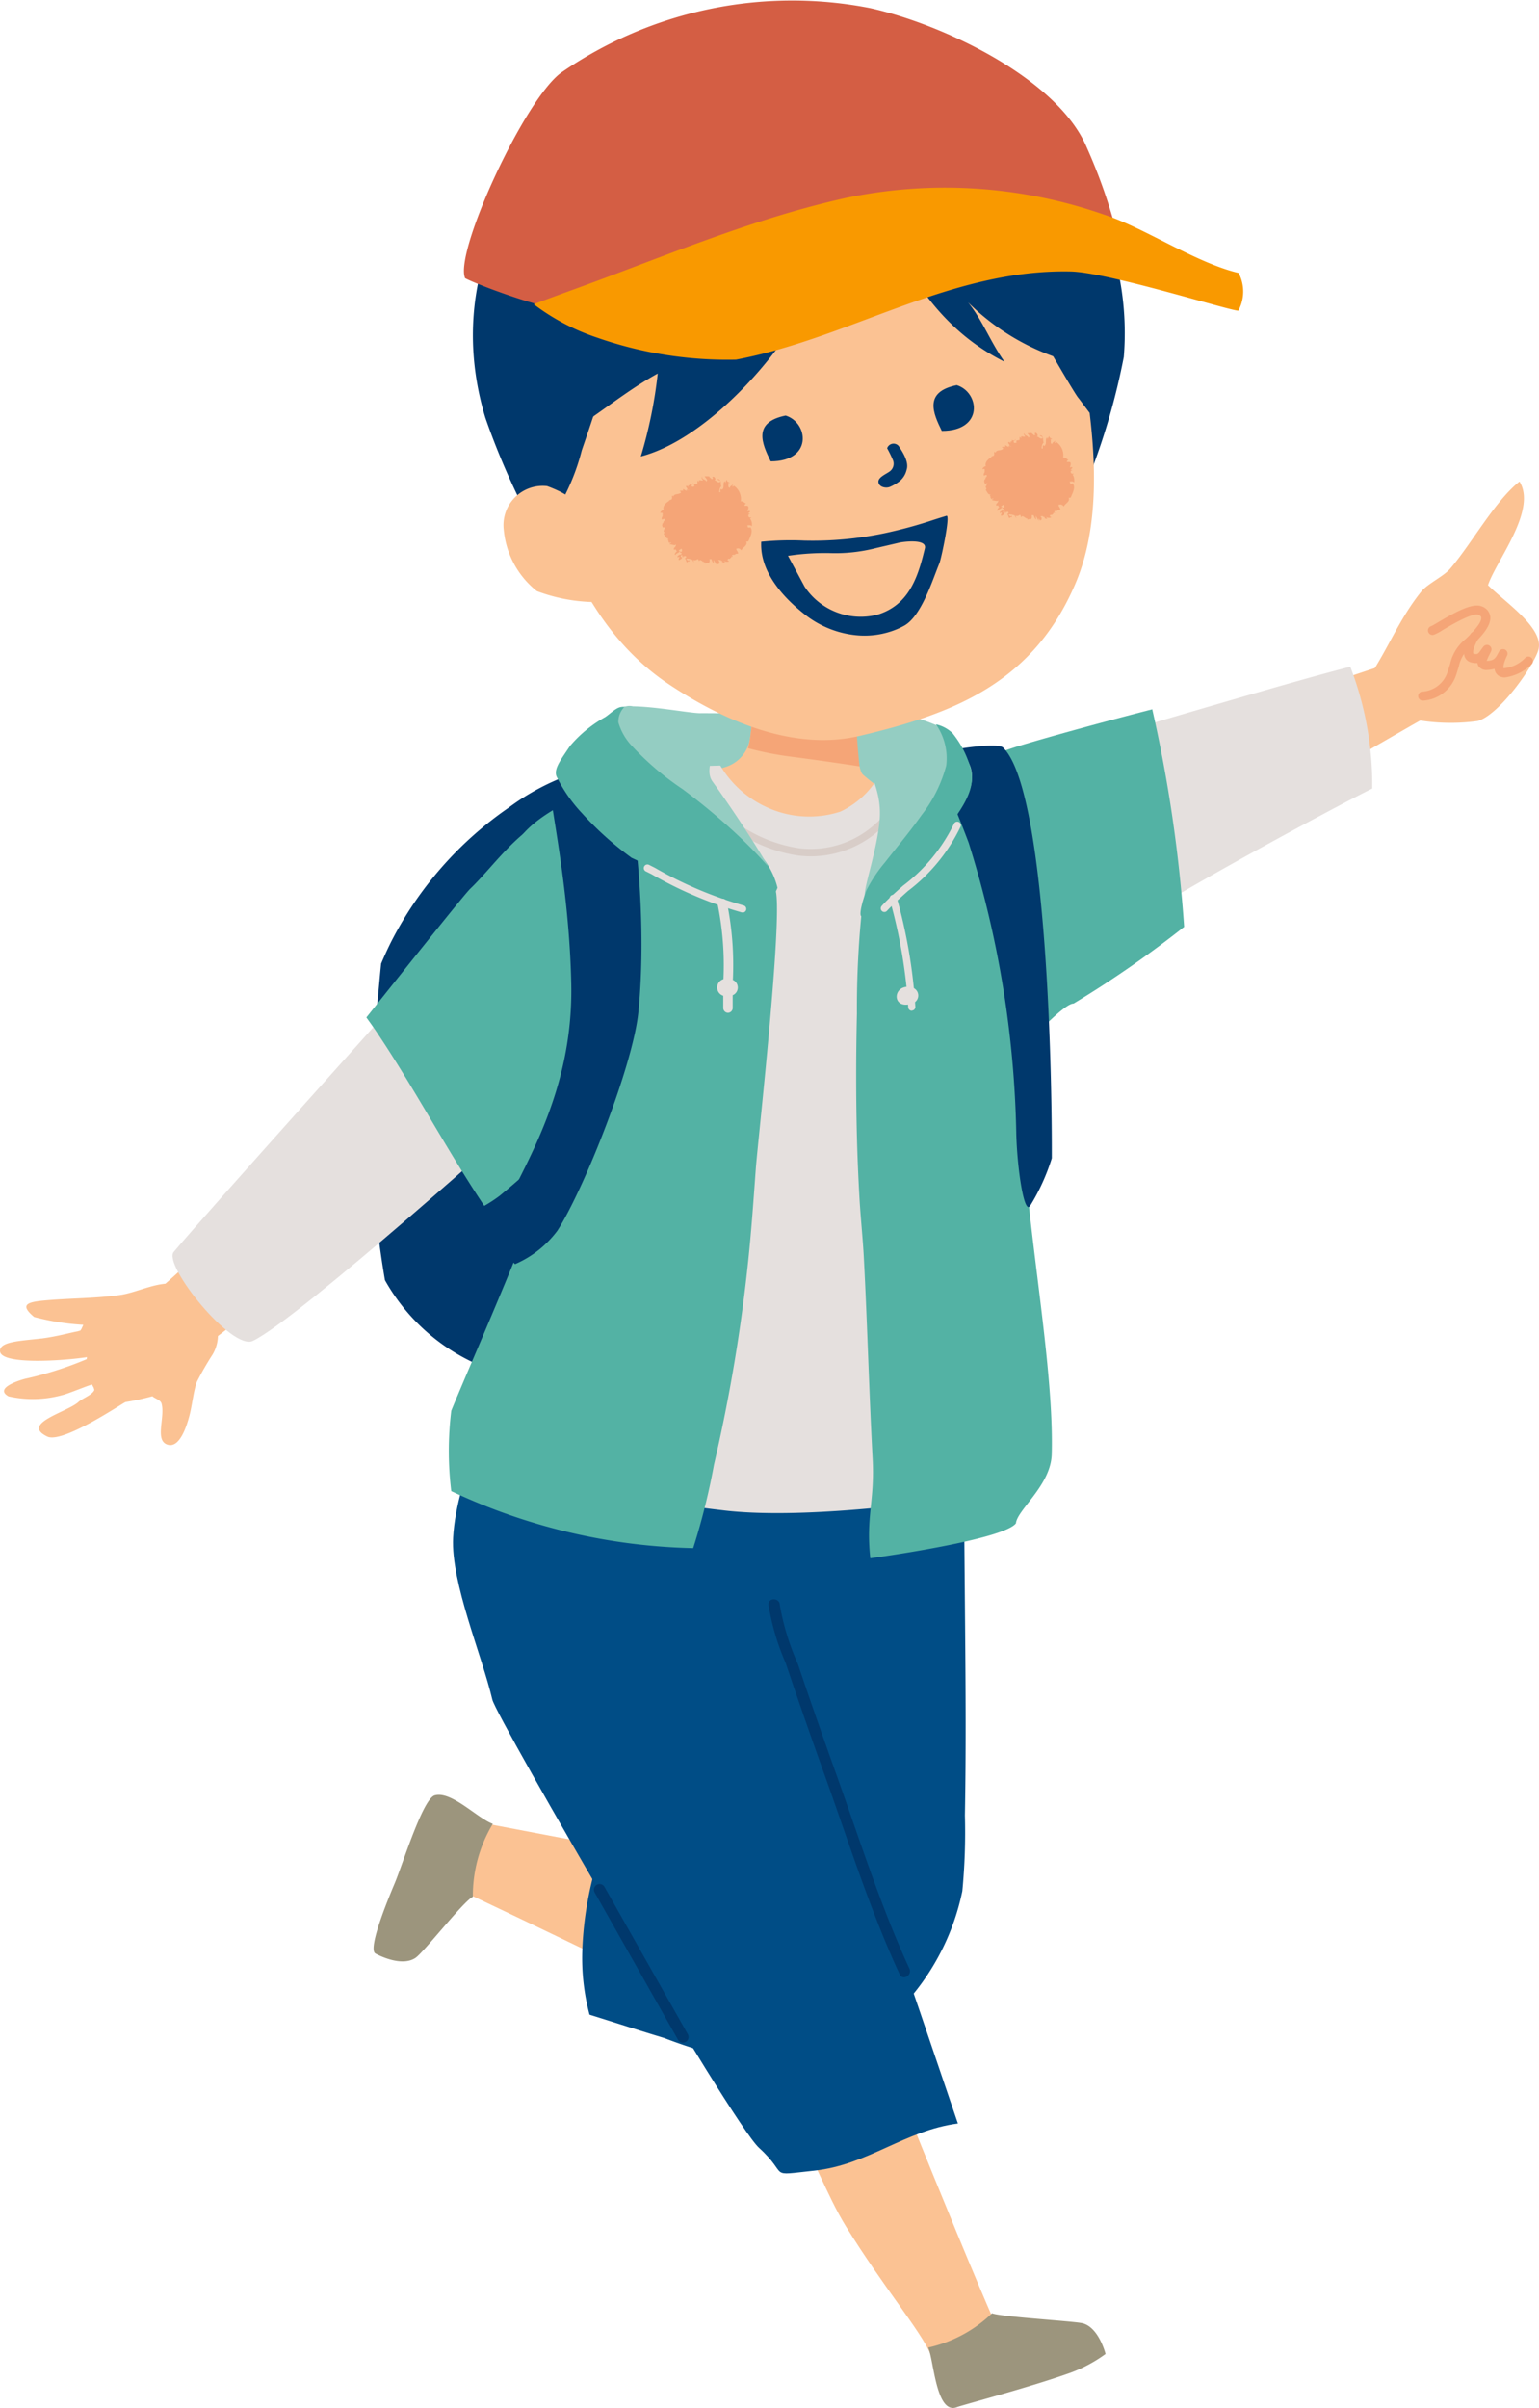 <svg id="img-nav-sp03" xmlns="http://www.w3.org/2000/svg" width="73.654" height="115.16" viewBox="0 0 73.654 115.16">
  <path id="パス_10268" data-name="パス 10268" d="M75.431,48.04c.152-.359.313-.712.485-1.056a17.411,17.411,0,0,1,5.623-6.412A11.344,11.344,0,0,1,86,38.56a11.708,11.708,0,0,1,4.619.283,13.129,13.129,0,0,1,6.47,3.726,19.554,19.554,0,0,1,1.624,1.954c.032,5.166-.173,15.3-.358,20.464-.054.066-.105.132-.164.195a6.875,6.875,0,0,1-2.748,1.729,27.407,27.407,0,0,1-6.077,1.1q-.444.048-.892.088c-3.031-.048-5.616-.105-5.707-.122-.235-.045-.469-.084-.7-.127-.347-.08-.693-.173-1.034-.281a9.458,9.458,0,0,1-5.415-4.4,46.933,46.933,0,0,1-.341-13.467c.054-.561.1-1.11.156-1.655" transform="translate(-57.195 -1.944)" fill="#00386c"/>
  <path id="パス_10269" data-name="パス 10269" d="M73.088,54.759c.931-1.08,1.736-2.318,2.311-2.975.146.093.682.5.817.6a7.5,7.5,0,0,1,2.752,4.12c-.4.243-6.787,5.393-6.943,5.549-.844.852-1.864,1.932-2.778,2.7-.961.805-4.759,3.664-4.74,3.757a7.312,7.312,0,0,0-1.855-2.99c4.017-3.065,7.156-6.963,10.436-10.763" transform="translate(-56.572 -2.619)" fill="#fbc293"/>
  <path id="パス_10270" data-name="パス 10270" d="M58.221,67.287c.8-.1,1.52-.317,1.839-.359-.122.017-.067.007.035-.021.016-.027.034-.051.051-.077.03-.067.062-.135.09-.2a11.71,11.71,0,0,1-2.354-.374c-.672-.562-.366-.7.372-.778,1.241-.124,2.48-.1,3.724-.272.911-.124,1.969-.761,2.882-.476a3.567,3.567,0,0,1,1.614,1.54,1.836,1.836,0,0,1-.055,1.788,14.747,14.747,0,0,0-.749,1.3c-.174.483-.225,1.168-.38,1.71-.1.357-.424,1.453-1,1.3-.666-.175-.124-1.314-.31-1.973-.049-.175-.32-.235-.438-.348a11.426,11.426,0,0,1-1.28.278c-.074,0-3.006,2.007-3.749,1.65-1.3-.625.957-1.165,1.493-1.655.192-.176.656-.326.758-.573-.012-.045-.026-.089-.039-.132a.315.315,0,0,1-.061-.121c-.009-.047-1.12.428-1.456.505a5.325,5.325,0,0,1-2.548.055c-.78-.433.789-.847.827-.85a16.911,16.911,0,0,0,2.908-.929c.007-.034.011-.065.016-.087l0-.01c-1.022.16-4.125.394-4.161-.287-.026-.468,1.007-.49,1.972-.607" transform="translate(-56.249 -3.27)" fill="#fbc293"/>
  <path id="パス_10271" data-name="パス 10271" d="M91.332,35.906c2.333,0,4.616.107,6.949-.121a9.1,9.1,0,0,1,5.105,1.064s-.071,1.583.172,1.667c.8,2.578-3.975,4.392-5.866,4.7-2.7.437-4.695-.815-6.834-2.369-.938-.682-1.741-1.4-2.71-2.025-.6-.393-1.568-3.183-.4-3.238s3.042.324,3.585.323" transform="translate(-57.814 -1.799)" fill="#94cdc2"/>
  <path id="パス_10272" data-name="パス 10272" d="M92.271,94.06a28.384,28.384,0,0,1-.579,4.218,21.971,21.971,0,0,1-.685,2.106c-1.211-.549-2.445-1.076-3.729-1.565-4.983-2.428-9.028-4.32-9.028-4.32L79.37,91.61Z" transform="translate(-57.361 -4.633)" fill="#fbc293"/>
  <path id="パス_10273" data-name="パス 10273" d="M86.41,92.394a10.806,10.806,0,0,1,1.061-2.336,10.449,10.449,0,0,0,1.872.36c-.009-1.3-.061-3.558-.016-3.592-.141-.41.3-13.634.3-13.634L103.841,72.1s.05,5.962.081,9.379c.026,3,.045,6-.01,8.993a29.452,29.452,0,0,1-.123,3.616,11.441,11.441,0,0,1-3.08,5.741c-1.285,1.105-3.326,1.31-4.436,2.677a12.934,12.934,0,0,0-3.067-.283,25.5,25.5,0,0,1-3.685-1.106c-1.179-.354-2.381-.747-3.574-1.117a10.518,10.518,0,0,1-.347-3.045,16.35,16.35,0,0,1,.81-4.561" transform="translate(-57.733 -3.646)" fill="#004d86"/>
  <path id="パス_10274" data-name="パス 10274" d="M98.979,99.5c.685,2.271,6.667,16.841,6.816,16.844-1.087,1.556-1.755.211-3.333.993-.458-1.1-2.264-3.226-4.045-6.106-.955-1.545-1.593-3.478-2.7-5.2-2.261-3.506-4.791-7.133-6.326-9.927l7.423-2.438c.527,1.674,1.7,4.284,2.169,5.834" transform="translate(-57.924 -4.737)" fill="#fbc293"/>
  <path id="パス_10275" data-name="パス 10275" d="M81.313,70.187,93.568,73.05s-.291,5.558.65,7.649c1.926,4.282,3.3,8.786,5.129,13.11.43,1.018,3.894,11.3,3.9,11.3-2.544.332-4.292,1.979-6.869,2.255-2.33.251-1.154.272-2.652-1.094-1.32-1.2-12.557-20.568-12.759-21.428-.5-2.127-1.991-5.608-1.878-7.749.159-3,2.223-6.9,2.223-6.9" transform="translate(-57.403 -3.55)" fill="#004d86"/>
  <path id="パス_10276" data-name="パス 10276" d="M110.4,117c.8.175,1.125,1.474,1.125,1.474a6.756,6.756,0,0,1-1.684.9c-1.988.71-5.073,1.512-5.435,1.647-.994.369-1.1-2.252-1.369-2.854a6.394,6.394,0,0,0,3.056-1.639c.435.174,3.852.372,4.307.473" transform="translate(-58.615 -5.893)" fill="#9c957d"/>
  <path id="パス_10277" data-name="パス 10277" d="M93.88,37.014c.129-.809.223-3.222.223-3.222h4.864s-.151,4.432.3,4.951a8.81,8.81,0,0,0,1.755,1.212c-.514.9-.724,3.458-3.8,3.757s-6.678-4.9-6.678-4.9a9.363,9.363,0,0,0,2.118-.407,1.682,1.682,0,0,0,1.216-1.393" transform="translate(-57.983 -1.709)" fill="#fbc293"/>
  <path id="パス_10278" data-name="パス 10278" d="M96.158,37.917q1.572.205,3.134.445a29.606,29.606,0,0,1-.152-4.571H94.277s-.094,2.414-.224,3.223a4.581,4.581,0,0,1-.1.478,15.33,15.33,0,0,0,2.207.424" transform="translate(-58.155 -1.709)" fill="#f5a577"/>
  <path id="パス_10279" data-name="パス 10279" d="M105,40.2c-.832-.361-1.673-.7-2.527-1.022a12.257,12.257,0,0,0-2.792-.357,4.138,4.138,0,0,1-1.969,1.946,4.841,4.841,0,0,1-3.505-.2,4.977,4.977,0,0,1-2.243-2,34.686,34.686,0,0,0-5.206.5c-2.743,1.517-2.22,13.266-2.581,15.512-.321,2-3.409,16.663-3.382,16.924a48.015,48.015,0,0,0,11.231,2.672c3.645.463,9.738-.317,12-.716.385-.721,1.676-16.165,2.2-21.523.126-1.277-.337-9.043-1.23-11.737" transform="translate(-57.49 -1.951)" fill="#e5e0de"/>
  <path id="パス_10280" data-name="パス 10280" d="M96.9,43.013a5.132,5.132,0,0,1-.591-.035,7.2,7.2,0,0,1-3.565-1.6l.217-.27a6.864,6.864,0,0,0,3.388,1.521,4.584,4.584,0,0,0,3.333-.912,5.823,5.823,0,0,0,1.023-1.009l.27.217A6.211,6.211,0,0,1,99.888,42,4.937,4.937,0,0,1,96.9,43.013" transform="translate(-58.094 -2.059)" fill="#d8cdc8"/>
  <path id="パス_10281" data-name="パス 10281" d="M91.561,72.013a79.054,79.054,0,0,0,1.643-9.79c.156-1.48.256-2.964.366-4.448.1-1.3,1.277-11.78.95-13.207s-4.327-5.821-4.606-5.829a12.1,12.1,0,0,0-3.25.38c-2.743,1.681-4.811,2.054-5.322,5.191-.405,2.483,3.1,9.514,2.742,12-.321,2.22-4.14,10.761-5.095,13.121a15.794,15.794,0,0,0,0,3.843A28.585,28.585,0,0,0,90.567,76a32.259,32.259,0,0,0,.994-3.983" transform="translate(-57.392 -1.959)" fill="#53b2a4"/>
  <path id="パス_10282" data-name="パス 10282" d="M105.946,40.4c-.832-.4-1.673-.781-2.527-1.132-.312-.128-1.51,1.829-2.47,3.515a10.951,10.951,0,0,0-1.231,2.362,46.027,46.027,0,0,0-.276,5.315c-.046,1.966-.049,3.933,0,5.9q.038,1.47.123,2.939c.055.954.159,1.905.209,2.86.169,3.2.248,6.4.419,9.591.109,2.026-.329,2.743-.111,4.762,1.409-.19,6.449-.966,6.97-1.672.06-.648,1.672-1.817,1.713-3.3.14-5.073-1.752-13.382-1.345-17.976.126-1.417-.582-10.177-1.475-13.163" transform="translate(-58.431 -1.986)" fill="#53b2a4"/>
  <path id="パス_10283" data-name="パス 10283" d="M126.548,33.047s1.017,1.538,1.625,2.428c-1.44.692-11.288,6.691-17,9.3,0-.564,0-1.129-.027-1.689-.054-1.128-.195-2.248-.252-3.376-.023-.446-.045-.914-.033-1.381.056-.024.112-.047.169-.068,2.285-.856,15.517-5.214,15.517-5.214" transform="translate(-59.01 -1.671)" fill="#fbc293"/>
  <path id="パス_10284" data-name="パス 10284" d="M76.329,49.665S66.415,60.693,65,62.391c-.518.622,2.782,4.732,3.788,4.252,2.2-1.052,13.065-10.823,13.065-10.823Z" transform="translate(-56.688 -2.512)" fill="#e5e0de"/>
  <path id="パス_10285" data-name="パス 10285" d="M75.044,51.2c1.856,2.713,3.443,5.758,5.314,8.553a6.742,6.742,0,0,0,.731-.479A31.761,31.761,0,0,0,84.549,56l.087-.125c.157-.9-1.094-14.728-1.094-14.728-1.59.622-2.778,2.412-3.859,3.443-.24.229-2.386,2.911-4.967,6.151.109.154.221.306.328.461" transform="translate(-57.182 -2.081)" fill="#53b2a4"/>
  <path id="パス_10286" data-name="パス 10286" d="M123.72,33.587c-2.426.611-8.173,2.323-11.128,3.18.158.508.855,6.54,1.1,8.8,3.04-1.921,9.629-5.444,11.08-6.155a15.765,15.765,0,0,0-1.052-5.829" transform="translate(-59.098 -1.699)" fill="#e5e0de"/>
  <path id="パス_10287" data-name="パス 10287" d="M113.773,35.729c-2.753.706-5.266,1.413-6.343,1.741-2.462.752-3.112,1.528-4.229,1.946.328,1.106.67,15.618.7,15.929.8,0,5.3-5.562,6.1-5.541a51.475,51.475,0,0,0,5.293-3.669,67.769,67.769,0,0,0-1.527-10.408" transform="translate(-58.623 -1.807)" fill="#53b2a4"/>
  <path id="パス_10288" data-name="パス 10288" d="M103.7,37.9c.516-.185,2.694-.5,2.951-.244,1.994,1.948,2.343,14.567,2.328,19.636a9.98,9.98,0,0,1-1.037,2.278c-.285.454-.619-1.752-.663-3.44A49.273,49.273,0,0,0,105,42.206c-.915-2.449-1.82-4.115-1.3-4.3" transform="translate(-58.641 -1.9)" fill="#00386c"/>
  <path id="パス_10289" data-name="パス 10289" d="M84.853,48.992c-.1-4.815-1.112-8.985-.96-9.189a4.928,4.928,0,0,1,3.255-1.186c.466.143,1.437,6.494.919,11.725-.253,2.55-2.578,8.439-3.878,10.469a4.982,4.982,0,0,1-2.028,1.6S81,61.209,81.327,60.453c1.068-2.486,3.64-6.087,3.526-11.461" transform="translate(-57.514 -1.951)" fill="#00386c"/>
  <path id="パス_10290" data-name="パス 10290" d="M95.526,80.826a11.929,11.929,0,0,0,.865,2.828c.609,1.817,1.248,3.624,1.893,5.428,1.09,3.048,2.086,6.2,3.447,9.147.145.314-.321.589-.467.272-1.381-2.985-2.394-6.183-3.5-9.276-.668-1.866-1.326-3.735-1.956-5.614a11.542,11.542,0,0,1-.822-2.786c-.019-.348.522-.347.541,0" transform="translate(-58.207 -4.075)" fill="#00386c"/>
  <path id="パス_10291" data-name="パス 10291" d="M86.684,95.028l4,7.067a.27.27,0,0,1-.466.272L86.216,95.3a.271.271,0,0,1,.468-.272" transform="translate(-57.762 -4.799)" fill="#00386c"/>
  <path id="パス_10292" data-name="パス 10292" d="M78.011,90.437c.8-.223,2.049,1.109,2.775,1.364a6.669,6.669,0,0,0-.955,3.489c-.442.2-2.34,2.648-2.742,2.919-.707.48-1.922-.206-1.923-.207-.41-.235.79-3.032.931-3.373.384-.918,1.341-4.033,1.913-4.193" transform="translate(-57.201 -4.573)" fill="#9c957d"/>
  <path id="パス_10293" data-name="パス 10293" d="M129.128,28.441c1.032-1.19,2.139-3.242,3.332-4.184.856,1.375-1.129,3.8-1.507,4.958l.035.034c.875.845,2.6,2.008,2.387,3.013-.152.7-1.856,3.146-2.914,3.447a9.467,9.467,0,0,1-4.519-.477c-.122-.311-.56-1.426-.659-1.661.9-1.339,1.412-2.727,2.477-4.054.292-.364,1.062-.723,1.368-1.076" transform="translate(-59.74 -1.227)" fill="#fbc293" fill-rule="evenodd"/>
  <path id="パス_10294" data-name="パス 10294" d="M127.92,34.622a1.355,1.355,0,0,0,1.226-.952c.049-.148.086-.272.119-.38a2.1,2.1,0,0,1,.746-1.188c.655-.622.765-.9.742-1.033,0-.017-.013-.071-.135-.123-.276-.118-1.349.516-1.7.725a2.288,2.288,0,0,1-.438.233.218.218,0,0,1-.268-.153.212.212,0,0,1,.15-.263c.041-.015.2-.107.335-.189.851-.5,1.651-.94,2.092-.751a.6.6,0,0,1,.39.445c.081.45-.395.971-.875,1.428a1.684,1.684,0,0,0-.624.993c-.034.111-.072.239-.123.393a1.784,1.784,0,0,1-1.569,1.242l-.033,0a.216.216,0,0,1-.033-.43" transform="translate(-59.864 -1.543)" fill="#f5a577"/>
  <path id="パス_10295" data-name="パス 10295" d="M130.65,31.848a.216.216,0,0,1,.084.294c-.323.576-.253.723-.236.729.2.048.217.018.364-.186.034-.047.07-.1.111-.15a.216.216,0,0,1,.365.227c-.023.049-.047.1-.07.145a2.567,2.567,0,0,0-.139.309h.027c.339-.014.4-.131.562-.442a.216.216,0,0,1,.386.194c-.229.478-.164.6-.164.6a1.6,1.6,0,0,0,1.047-.508.217.217,0,0,1,.3.312,2.281,2.281,0,0,1-1.286.637.531.531,0,0,1-.315-.091.45.45,0,0,1-.181-.324,1.242,1.242,0,0,1-.331.055.454.454,0,0,1-.43-.173.346.346,0,0,1-.055-.156.876.876,0,0,1-.293-.028.436.436,0,0,1-.31-.253c-.1-.238-.016-.591.272-1.106a.216.216,0,0,1,.294-.084" transform="translate(-59.98 -1.609)" fill="#f5a577"/>
  <path id="パス_10296" data-name="パス 10296" d="M86.462,4.935a11.173,11.173,0,0,1,5.643-1.522,17.414,17.414,0,0,1,7.713-1.234,14.107,14.107,0,0,1,11.419,15,32.757,32.757,0,0,1-1.575,5.5L83.4,26.048a35.4,35.4,0,0,1-2.72-5.968c-1.779-5.895.522-11.7,5.777-15.144" transform="translate(-57.454 -0.106)" fill="#00386c"/>
  <path id="パス_10297" data-name="パス 10297" d="M86.719,18.142c.49-2.226.709-4.434,1.167-6.669.106-.52.217-1.043.333-1.562L102.866,8.23c1.4,2.6,6.126,10.925,6.417,11.223.026.027.51.684.535.71.32,2.653.387,5.668-.684,8.171-2.011,4.7-5.74,6.2-10.318,7.276-3.1.73-6.384-.648-9.079-2.43s-4.157-4.327-5.377-7.192l-.026-1.215a10.42,10.42,0,0,0,1.176-2.812c.073-.227.99-2.831,1.208-3.82" transform="translate(-57.669 -0.416)" fill="#fbc293"/>
  <path id="パス_10298" data-name="パス 10298" d="M83.714,24.487c.261.089,1.413.551,1.072.784l1.677,4.754a8.146,8.146,0,0,1-3.236-.516,4.226,4.226,0,0,1-1.586-2.932,1.877,1.877,0,0,1,2.073-2.091" transform="translate(-57.532 -1.238)" fill="#fbc293"/>
  <path id="パス_10299" data-name="パス 10299" d="M95.792,20.933c1.1.341,1.3,2.194-.716,2.19-.409-.837-.882-1.866.716-2.19" transform="translate(-58.192 -1.059)" fill="#00376b" fill-rule="evenodd"/>
  <path id="パス_10300" data-name="パス 10300" d="M104.417,19.4c1.1.341,1.3,2.194-.716,2.19-.409-.836-.882-1.866.716-2.19" transform="translate(-58.628 -0.981)" fill="#00376b" fill-rule="evenodd"/>
  <path id="パス_10301" data-name="パス 10301" d="M101.088,23.66a.453.453,0,0,0,.134-.526,5.778,5.778,0,0,0-.277-.566.323.323,0,0,1,.55-.109c.187.28.506.764.382,1.138a.987.987,0,0,1-.37.573,2.083,2.083,0,0,1-.421.242c-.188.085-.527.022-.557-.222s.405-.4.56-.531" transform="translate(-58.488 -1.13)" fill="#00376b" fill-rule="evenodd"/>
  <path id="パス_10302" data-name="パス 10302" d="M94.621,27.219c-.08,1.461,1.087,2.7,2.092,3.489a4.73,4.73,0,0,0,2.455.988,4.037,4.037,0,0,0,1.642-.177,3.723,3.723,0,0,0,.64-.274c.835-.451,1.366-2.192,1.7-3,.086-.213.535-2.321.337-2.262s-.412.127-.573.178a21.806,21.806,0,0,1-2.431.663,16.8,16.8,0,0,1-3.812.344,14.184,14.184,0,0,0-2.045.054m1.276.673.348-.047a12.281,12.281,0,0,1,1.6-.083,7.863,7.863,0,0,0,2.262-.239c.37-.086.741-.171,1.111-.259.178-.043,1.34-.2,1.229.272-.326,1.363-.748,2.686-2.23,3.161a3.223,3.223,0,0,1-3.527-1.329L95.9,27.892" transform="translate(-58.189 -1.314)" fill="#00376b"/>
  <path id="パス_10303" data-name="パス 10303" d="M93.5,42.062c-.488-.555-.977-1.109-1.481-1.648a10.656,10.656,0,0,0-.938-.937c-.524-.434-1.061-.853-1.573-1.3a10.157,10.157,0,0,1-1.644-1.7c-.171-.238-.036-.746-.322-.849s-.608.263-.909.466a6.082,6.082,0,0,0-1.688,1.383c-.45.674-.787,1.1-.645,1.461A7.156,7.156,0,0,0,85.524,40.7a15.375,15.375,0,0,0,2.334,2.1l.029.023c.9.419,1.816.826,2.75,1.173.52.194,1.493.637,2.537,1.06.684.02,1.44-.076,1.7-.8a3.689,3.689,0,0,0-.622-1.321c-.248-.3-.5-.585-.76-.876" transform="translate(-57.665 -1.801)" fill="#53b2a4"/>
  <path id="パス_10304" data-name="パス 10304" d="M87.417,36.345a2.766,2.766,0,0,0,.592,1.067,13.613,13.613,0,0,0,2.48,2.126,30.594,30.594,0,0,1,2.532,2.1c.55.51,1.078,1.047,1.575,1.61-.682-1.2-1.982-3.121-2.669-4.066-.5-.69.453-1.748-.156-2.347-.212-.208-1.943-.047-2.188-.271a5.06,5.06,0,0,0-1.146-.831c-.379-.182-.46-.223-.741-.112a1.009,1.009,0,0,0-.279.723" transform="translate(-57.824 -1.799)" fill="#94cdc2"/>
  <path id="パス_10305" data-name="パス 10305" d="M100.554,41.045c.122-1.625-.8-2.47-.53-3.331.349-1.123,2.489-1.018,3.721-.866a2.03,2.03,0,0,1,.28.056,8.321,8.321,0,0,1,.869,1.617c.327.964-.431,1.919-.967,2.656a19.785,19.785,0,0,1-1.9,2.478A3.265,3.265,0,0,1,99.9,44.811c-.3-.027.53-2.141.652-3.766" transform="translate(-58.453 -1.859)" fill="#94cdc2"/>
  <path id="パス_10306" data-name="パス 10306" d="M104.882,38.558a4.487,4.487,0,0,0-.869-1.663,1.665,1.665,0,0,0-.78-.409,2.822,2.822,0,0,1,.495,1.97,6.574,6.574,0,0,1-1.181,2.372c-.551.782-1.167,1.515-1.757,2.267a6.914,6.914,0,0,0-.873,1.311c-.062.13-.442,1.252-.229,1.271.426.039,1.467-.958,2.324-1.84a20.351,20.351,0,0,0,1.9-2.547c.535-.76,1.293-1.741.967-2.731" transform="translate(-58.442 -1.845)" fill="#53b2a4"/>
  <path id="パス_10307" data-name="パス 10307" d="M89.537,7.248l4.147-.622c1.543.282,3.24.165,3.855,1.63.539,1.283-.444,4.23-.92,5.467-1.209,3.139-5.113,7.584-8.422,8.443a21.912,21.912,0,0,0,.809-3.967c-2.248,1.229-4.264,3.284-6.746,4.015a19.989,19.989,0,0,0,.474-2.206c-1.745.682-1.494-4.426.232-6.74,1.525-2.044,4.252-4.943,6.572-6.02" transform="translate(-57.528 -0.335)" fill="#00386c"/>
  <path id="パス_10308" data-name="パス 10308" d="M105.989,7.714a13.192,13.192,0,0,1,3.662,4.9c.715,1.529,1.834,3.576,1.818,5.254a11.158,11.158,0,0,1-6.865-3.2c.694.851,1.086,1.927,1.749,2.845-4.534-2.267-5.6-6.837-8.068-10.748L97.058,5.225c-.24-.111-.466-.256-.692-.386,1.981-2.193,8.063,1.614,9.623,2.876" transform="translate(-58.277 -0.211)" fill="#00386c"/>
  <path id="パス_10309" data-name="パス 10309" d="M84.318,3.454A19.438,19.438,0,0,1,99.064.385c3.477.766,8.971,3.363,10.37,6.649a26.125,26.125,0,0,1,1.5,4.331c-1.962.038-23.029,3.119-26.227,3.448-1.012.105-4.522-1.232-5.018-1.51-.528-1.232,2.868-8.624,4.629-9.849" transform="translate(-57.431 0)" fill="#d45e44"/>
  <path id="パス_10310" data-name="パス 10310" d="M98.23,9.916a23.092,23.092,0,0,1,12.264.843c1.91.628,4.332,2.283,6.393,2.774a1.913,1.913,0,0,1,.092,1.573,1.6,1.6,0,0,1-.109.231c-.578-.047-6.246-1.84-8.033-1.876-5.761-.117-10.552,3.189-16,4.216a18.9,18.9,0,0,1-6.649-1.051,10.49,10.49,0,0,1-3.036-1.6c.742-.281,1.487-.551,2.225-.82,4.238-1.545,8.371-3.315,12.855-4.293" transform="translate(-57.609 -0.477)" fill="#f99900"/>
  <path id="パス_10311" data-name="パス 10311" d="M105.768,23.535c0-.051.13-.153.167-.134-.089-.241.254-.44.32-.466-.034.033-.1,0-.048,0,.05-.034.146-.026.107-.072.06-.013-.015-.084.036-.156-.011-.016.068.063.046.07.018-.2.292-.084.378-.231-.015,0-.054-.039-.079-.06a.691.691,0,0,1,.261,0l0,0-.126-.02c.1.021-.018-.049.047-.065l.166.091a.1.1,0,0,0-.04-.044.286.286,0,0,1,.139,0c0-.01,0-.018.009-.018h-.108c.093-.051-.118-.148-.006-.19l.085.05a.075.075,0,0,0-.055-.076c.058.038.094-.014.129-.014l-.036-.051c.061,0,.2.071.172-.064.056.148-.047.038-.07.143.034.116.13.03.156.032-.1-.124.089-.086.131-.12a.457.457,0,0,1,.011-.149l.079.08c-.08-.195.143-.022.18-.11a.148.148,0,0,1-.068-.125h.024c.025.119.181.094.2.2.1-.066,0-.133-.053-.21l.208-.016c0,.037.086.065.105.113.14-.028-.016-.066.069-.124l.02,0c.075.036.136.158.037.187.1-.021.161.141.278.074.076-.083-.174-.087-.1-.141.2.037.1.264.168.355-.067.016-.111.2-.1.274.116.032-.009-.079.09-.16l.029.045c.156-.1.018-.331.145-.411l.023.088a.313.313,0,0,1,.08-.153l.006,0c-.031.1.116.106.112.136-.047.09-.028-.055-.064.016.042.065-.036.215.084.226,0-.089.105-.092.122-.15.069,0-.063.1.032.1l.033-.049a.76.76,0,0,1,.334.751c.1-.019.149.047.269.128-.055-.035-.092.047-.089.081l.132,0c.095.039.039.177.008.259l.087-.013c.1.032-.032.086-.051.122l.09.02-.074.034c-.028.083.009.168.136.13-.019.036-.037.067-.082.04.09.053.128.263.1.392-.043-.061-.083-.053-.165-.054-.139.028.036.014-.047.088.052,0,.1.065.143,0,.152.2,0,.451-.09.674-.04.035-.054.011-.1.016.071.216-.185.27-.236.43a.2.2,0,0,0-.16-.105.258.258,0,0,1-.062.011h-.01a.144.144,0,0,1-.022,0,.131.131,0,0,1,.009.063c.035.053.091.129.079.185a.178.178,0,0,0-.159.042l.013.015a.182.182,0,0,0-.148.015c.009.021.042.053.026.084a.366.366,0,0,1-.048-.034l-.007.009a.065.065,0,0,1-.047.076.087.087,0,0,1-.046.042c-.009-.011-.017-.011-.025-.017-.037.014-.066.035-.063.084-.012-.023.048.021.08.041a.28.28,0,0,1-.269-.025c.029.032.049.067.079.079a.132.132,0,0,1-.133-.013h.007a.153.153,0,0,0-.042-.076.027.027,0,0,0-.013.031c-.01.006-.029-.047-.056-.064,0,0-.008,0-.009,0l.008.017a.071.071,0,0,1-.059-.011l-.038.011c.007.028.029.008.042.056.05.141-.061.127-.063.147l-.052-.084c-.042-.026.009.089-.016.091l-.146-.249c.023.018,0,.142.036.189-.052-.007-.095-.107-.129-.2-.029,0-.059,0-.09,0,.008.074.016.141-.032.173a.168.168,0,0,0,0,.031.046.046,0,0,0-.027-.018l0,0-.006-.007a.421.421,0,0,0-.151.036.184.184,0,0,0,.021-.088.139.139,0,0,0,0,.026.078.078,0,0,1-.075-.011l0,.006-.007,0,0-.008a.11.11,0,0,1-.029-.035.068.068,0,0,1-.012.024c-.042-.064-.089-.066-.132-.088a.068.068,0,0,1-.038.026c0,.01,0,.019.008.022-.012.024-.018,0-.024-.016l-.018.006a.086.086,0,0,0-.013-.065.112.112,0,0,1-.008.021l.006-.023,0,0s0,0,0,0,0-.006,0-.006a.268.268,0,0,1-.023-.031.221.221,0,0,1-.228.048l.06.107a.168.168,0,0,1-.084-.114.7.7,0,0,0-.287-.055.091.091,0,0,0,.152.061c0,.153-.06-.006-.112.121-.063-.034-.046-.116-.106-.192.03-.045.055-.05.065-.081-.023-.017-.061-.021-.065-.058-.03.068-.049.051-.07.023l-.016.006.007.056c-.071,0-.031-.079-.07-.114l-.01,0c-.123.118.062.074,0,.176l-.122.073c-.09-.056.082-.134-.027-.167l-.04.058L106.6,25.6c.051-.049.138-.114.163-.07.105-.152-.014-.049-.045-.127.062-.085.016.028.093-.04l.011-.012c-.008-.047-.006-.1-.03-.113-.035.016-.077.052-.122.071a.18.18,0,0,0,0,.031c.01.01.027.016.052-.008-.028.123-.193.112-.209.2-.1-.011.007-.087.01-.135.009,0,.028-.009.049-.028a.681.681,0,0,1-.053-.1c-.05.017-.094.023-.1-.019a.258.258,0,0,0,.036-.028.1.1,0,0,0-.043.009c.037-.048.121-.1.116-.192l-.01,0-.028.028a2.545,2.545,0,0,1-.266-.044.083.083,0,0,1,.075-.05.1.1,0,0,0,0-.025.09.09,0,0,1-.065-.01.206.206,0,0,0-.008.048.154.154,0,0,1-.073-.141l-.007.007.007-.007,0-.028c-.02,0-.047,0-.03-.028l.032-.013v-.011l-.01-.015c-.124.01-.146-.141-.22-.215.043-.04.038-.069.026-.094h-.008l0-.009c-.019-.032-.041-.059.028-.091l0-.01h-.038a.382.382,0,0,1,.052-.05c.007-.026.013-.051.021-.076l-.043.017c-.144.048-.066-.122-.141-.12.11.021-.016-.051.073-.069l.024-.058c.016-.089.04-.012.063-.123.013-.065-.136-.017-.122.009-.057-.059-.015-.121.019-.182v-.009a.137.137,0,0,1,0-.066s0-.009,0-.016a.066.066,0,0,0-.016-.058Z" transform="translate(-58.753 -1.102)" fill="#f5a577"/>
  <path id="パス_10312" data-name="パス 10312" d="M89.529,25.74c0-.052.13-.153.167-.135-.089-.24.253-.44.321-.465-.035.033-.1,0-.049,0,.05-.034.146-.026.106-.071.061-.013-.014-.084.037-.156-.011-.016.068.063.046.069.018-.195.292-.084.377-.231-.014,0-.053-.038-.079-.059a.673.673,0,0,1,.261,0l0,0-.124-.019c.1.021-.019-.05.047-.065.043.025.1.057.165.091a.094.094,0,0,0-.04-.044.3.3,0,0,1,.139,0c0-.009,0-.017.008-.018l-.107,0c.093-.052-.118-.148-.006-.191l.085.051a.076.076,0,0,0-.055-.077c.058.038.093-.013.129-.013l-.037-.052c.063,0,.2.071.173-.063.056.148-.047.037-.071.142.035.117.131.03.157.033-.105-.124.089-.085.131-.12a.457.457,0,0,1,.011-.149l.079.08c-.079-.195.143-.021.18-.11A.123.123,0,0,1,91.528,24c-.009.174.184.128.2.242.119-.076-.034-.154-.073-.247.076,0,.154,0,.232.008-.023.045.081.073.1.126.133-.027,0-.063.058-.116l.06.009c.061.047.095.141.009.167.1-.02.161.142.278.075.076-.083-.174-.088-.1-.141.2.037.095.264.167.355-.066.016-.11.2-.1.274.115.032-.009-.08.09-.16l.029.045c.156-.1.018-.332.145-.41l.023.086c.014-.049.042-.136.088-.16-.047.11.114.117.108.148-.047.089-.028-.057-.064.015.043.065-.035.214.085.226,0-.089.105-.093.122-.15.069,0-.064.1.032.1l.033-.05a.761.761,0,0,1,.334.752c.1-.019.148.047.27.128-.056-.035-.093.047-.09.081l.131,0c.1.039.04.176.008.259l.088-.013c.1.032-.031.087-.051.122l.09.02-.074.034c-.028.082.009.167.135.131-.017.034-.036.066-.081.038a.444.444,0,0,1,.1.393c-.043-.061-.083-.053-.165-.054-.139.028.036.014-.047.088.051,0,.1.065.142,0,.152.2,0,.451-.09.674-.04.035-.054.011-.1.016.07.216-.186.27-.237.429a.2.2,0,0,0-.16-.1.257.257,0,0,1-.063.011H93.19a.081.081,0,0,1-.022,0,.127.127,0,0,1,.009.062c.035.054.091.129.079.185a.182.182,0,0,0-.159.042l.012.015a.188.188,0,0,0-.147.016c.009.02.042.054.027.083a.2.2,0,0,1-.049-.034l-.007.009a.064.064,0,0,1-.047.076.089.089,0,0,1-.046.043.061.061,0,0,0-.025-.017.077.077,0,0,0-.063.084c-.012-.023.048.021.08.04a.277.277,0,0,1-.269-.024c.029.032.049.066.078.078a.139.139,0,0,1-.17-.044c.006-.049.027.044.044.031a.149.149,0,0,0-.042-.076.028.028,0,0,0-.012.031c-.01.006-.03-.047-.056-.065l-.009,0,.008.018a.068.068,0,0,1-.059-.012l-.038.012c.007.028.03.008.042.056.05.141-.061.126-.064.146l-.051-.084c-.043-.026.009.089-.015.09l-.148-.248c.024.017,0,.141.037.189-.052-.007-.1-.107-.129-.2-.029,0-.059.006-.09,0,.008.073.017.141-.032.172a.12.12,0,0,0,0,.032.047.047,0,0,0-.027-.018l0,0-.006-.008a.423.423,0,0,0-.151.037.187.187,0,0,0,.021-.089.1.1,0,0,0,0,.026.079.079,0,0,1-.076-.01l0,.006-.007,0,0-.008a.138.138,0,0,1-.029-.035.1.1,0,0,1-.012.025c-.042-.065-.089-.066-.132-.089a.072.072,0,0,1-.038.026c0,.01,0,.018.007.021-.011.024-.017,0-.024-.015l-.017,0a.088.088,0,0,0-.013-.064A.112.112,0,0,1,91.34,28l.006-.023v0s0,0,0,0v0a.175.175,0,0,1-.024-.03.219.219,0,0,1-.228.048l.061.107a.166.166,0,0,1-.085-.114.721.721,0,0,0-.287-.056.091.091,0,0,0,.152.061c0,.154-.06-.006-.112.122-.063-.034-.046-.117-.106-.193.03-.045.055-.05.066-.081-.024-.015-.063-.02-.066-.057-.03.067-.049.05-.07.022-.008,0-.013.008-.017.006l.008.056c-.071,0-.031-.079-.07-.113l-.01,0c-.123.118.062.074,0,.175l-.122.073c-.09-.055.084-.133-.027-.166l-.038.058-.017-.076c.051-.048.138-.114.163-.069.1-.152-.014-.049-.045-.128.061-.085.016.029.093-.039l.011-.012c-.007-.047-.006-.1-.03-.114-.035.016-.077.054-.122.071a.173.173,0,0,0,0,.031c.009.011.027.016.052-.008-.028.124-.193.113-.209.2-.1-.011.006-.087.009-.134.009,0,.028-.009.048-.028a.71.71,0,0,1-.052-.1c-.05.017-.094.022-.1-.019a.394.394,0,0,0,.036-.028.085.085,0,0,0-.043.009c.037-.048.121-.1.117-.194h-.011l-.028.028c-.094,0-.2-.04-.266-.043a.083.083,0,0,1,.075-.052v-.024A.089.089,0,0,1,90,27.148a.223.223,0,0,0-.008.049.155.155,0,0,1-.073-.141c0-.01,0-.018,0-.028-.02,0-.047,0-.03-.028l.032-.013v-.01l-.01-.015c-.125.009-.146-.142-.22-.216.043-.039.039-.069.027-.093l-.009,0,0-.009c-.019-.032-.042-.059.027-.091l0-.009H89.7a.538.538,0,0,1,.052-.05c.007-.026.013-.051.021-.077l-.043.017c-.143.048-.066-.121-.142-.119.111.02-.015-.051.073-.07l.025-.058c.016-.088.04-.011.063-.123.013-.065-.136-.016-.122.009-.058-.058-.015-.121.019-.18v-.01a.148.148,0,0,1,0-.066s0-.009,0-.015a.068.068,0,0,0-.016-.059Z" transform="translate(-57.932 -1.214)" fill="#f5a577"/>
  <path id="パス_10313" data-name="パス 10313" d="M93.167,49.164s-.011,0-.016-.006a14.972,14.972,0,0,0-.284-3.708.226.226,0,0,0-.278-.17.242.242,0,0,0-.16.294A14.562,14.562,0,0,1,92.7,49.12a.414.414,0,0,0-.01.793c0,.2,0,.389,0,.576a.234.234,0,0,0,.227.24h0a.234.234,0,0,0,.226-.241c0-.194,0-.395,0-.6a.4.4,0,0,0,.025-.725" transform="translate(-58.077 -2.29)" fill="#e5e0de" fill-rule="evenodd"/>
  <path id="パス_10314" data-name="パス 10314" d="M93.428,45.839a.217.217,0,0,1-.042,0,19.071,19.071,0,0,1-4.312-1.826l-.29-.144a.174.174,0,0,1,.156-.31l.289.145a18.888,18.888,0,0,0,4.24,1.8.173.173,0,0,1-.041.342" transform="translate(-57.889 -2.202)" fill="#e5e0de"/>
  <path id="パス_10315" data-name="パス 10315" d="M100.819,45.711a.176.176,0,0,1-.117-.045.174.174,0,0,1-.011-.245c.268-.3.634-.625,1.023-.971a8.208,8.208,0,0,0,2.427-2.942.173.173,0,0,1,.329.111,8.435,8.435,0,0,1-2.525,3.088c-.381.342-.741.664-1,.947a.171.171,0,0,1-.128.057" transform="translate(-58.494 -2.093)" fill="#e5e0de"/>
  <path id="パス_10316" data-name="パス 10316" d="M101.993,49.706a.585.585,0,0,1,.213.04.4.4,0,0,1,.016.754c-.98.349-1-.8-.229-.794" transform="translate(-58.534 -2.514)" fill="#e5e0de" fill-rule="evenodd"/>
  <path id="パス_10317" data-name="パス 10317" d="M102.156,50.62a.174.174,0,0,1-.173-.16A24.69,24.69,0,0,0,101.1,45.3a.173.173,0,0,1,.332-.1,25.026,25.026,0,0,1,.892,5.226.173.173,0,0,1-.159.186h-.014" transform="translate(-58.517 -2.28)" fill="#e5e0de"/>
</svg>

